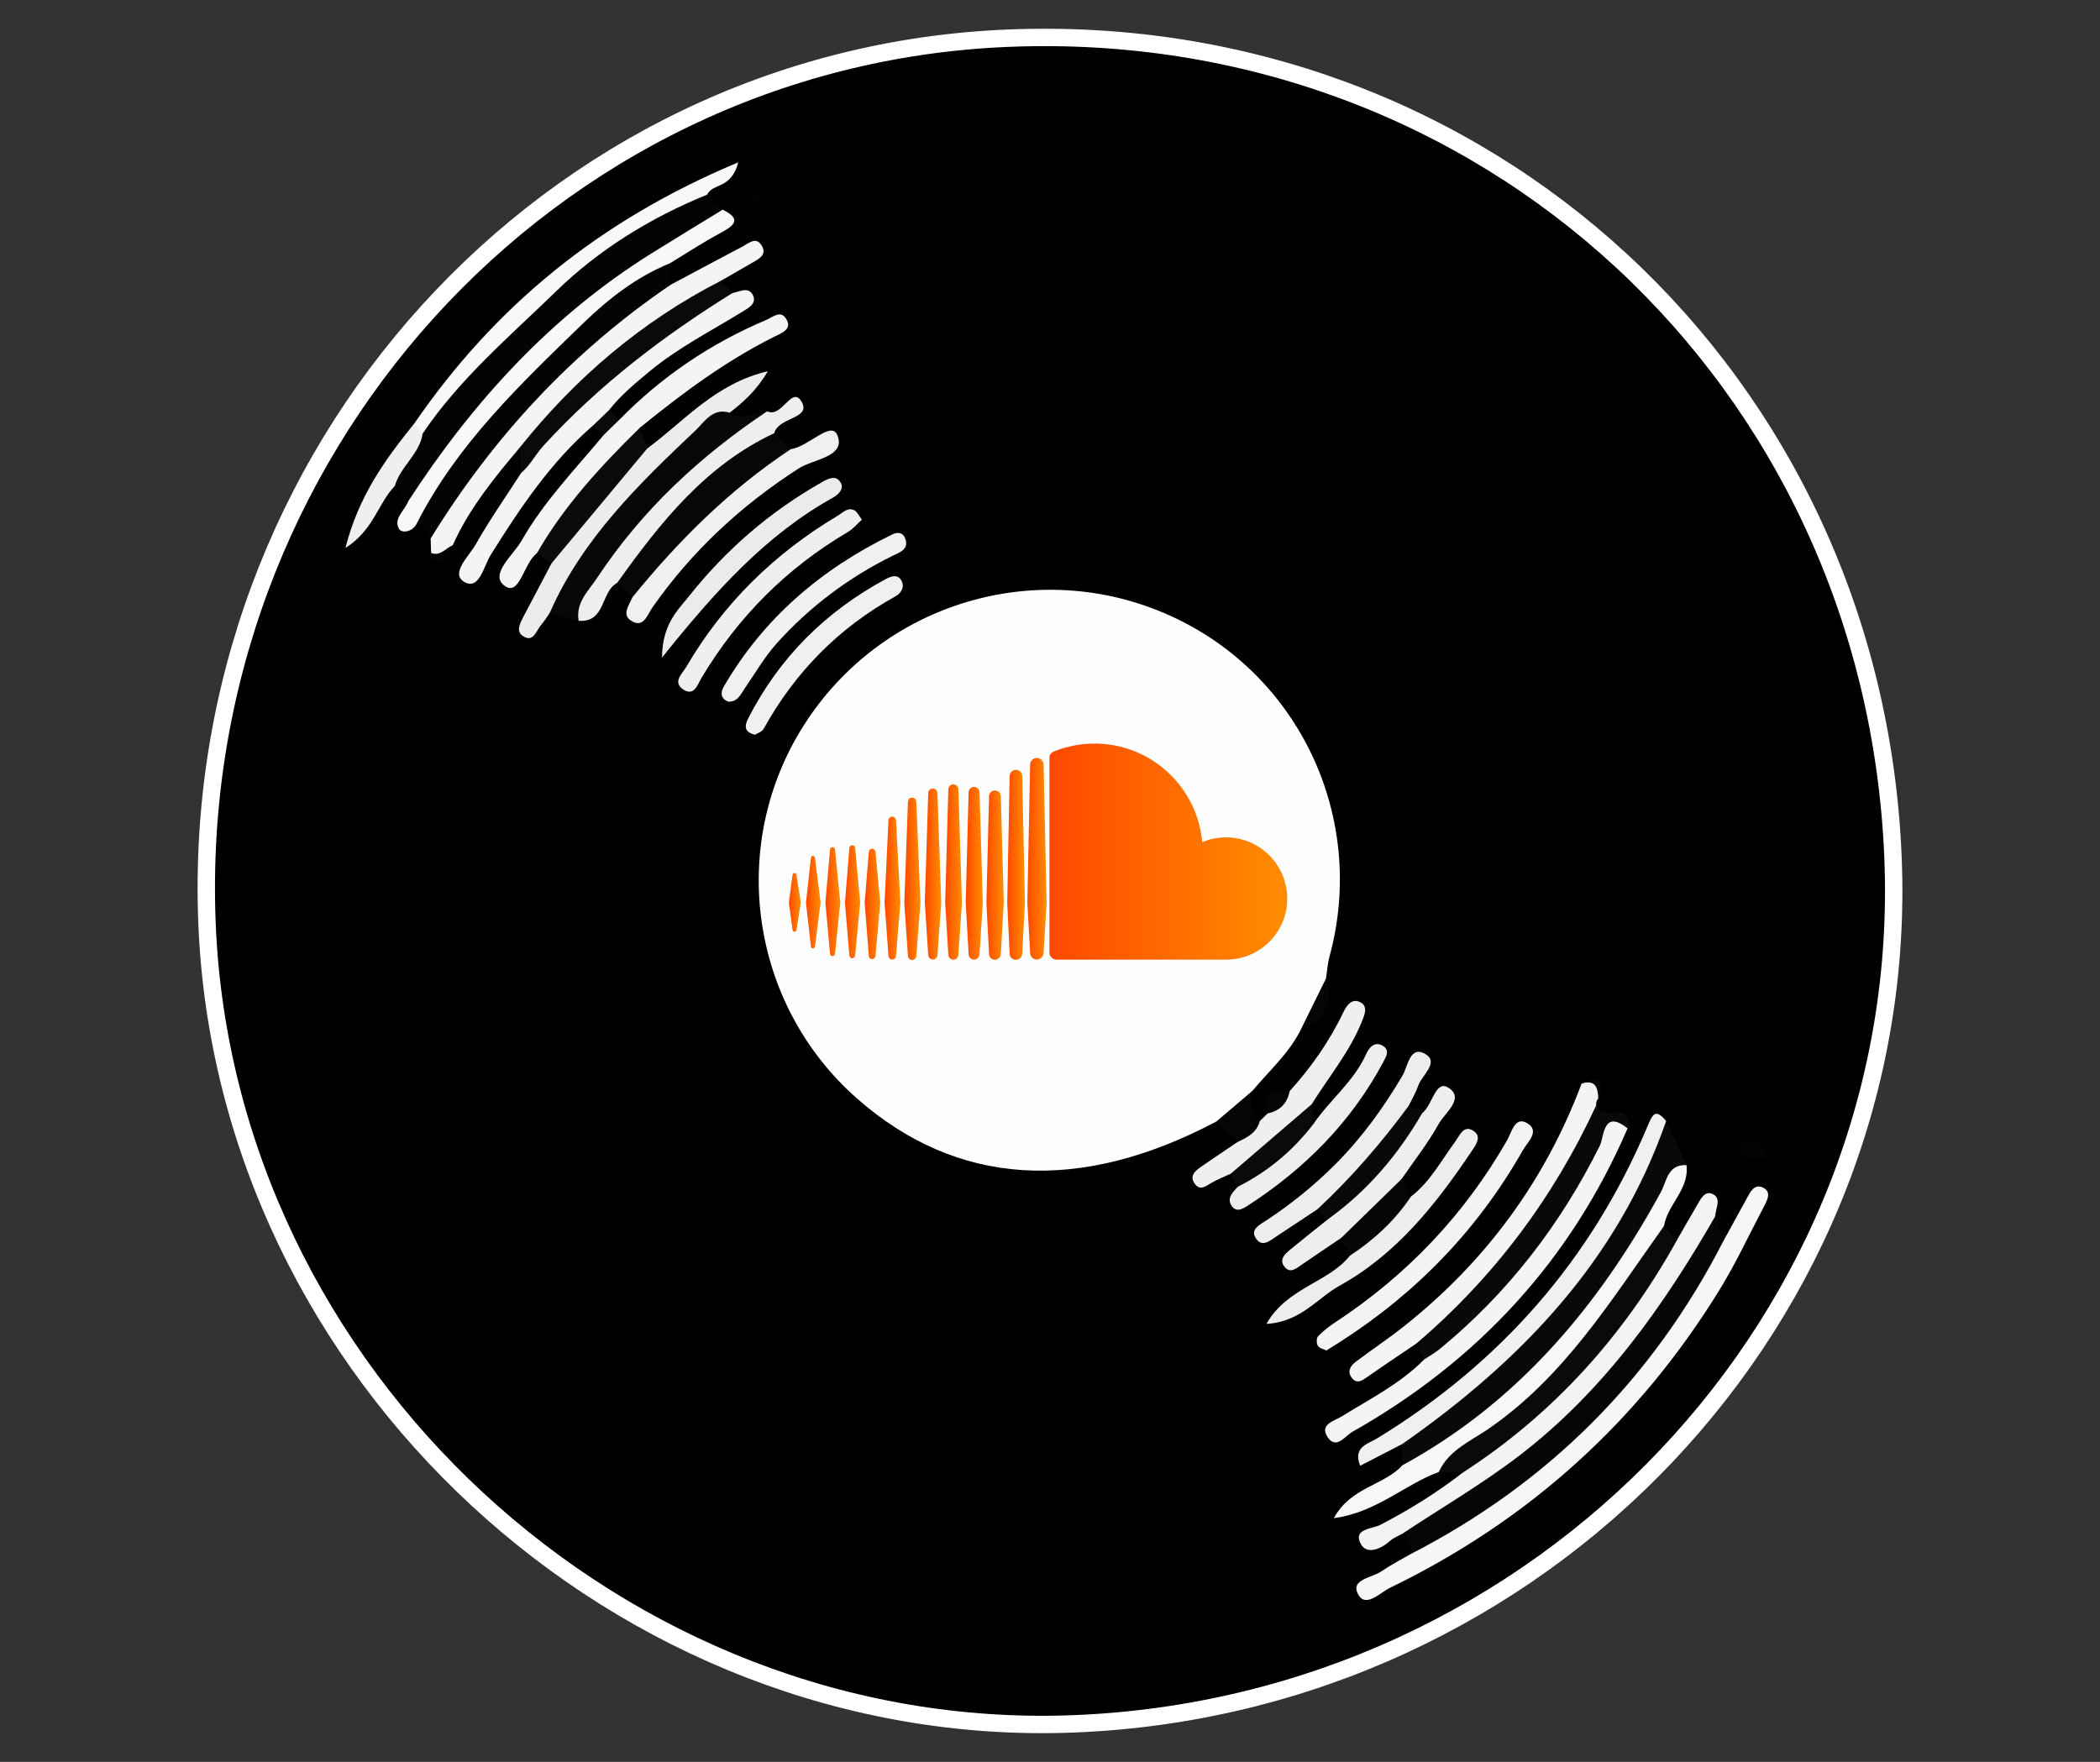 <?xml version="1.0" encoding="utf-8"?>
<!-- Generator: Adobe Illustrator 16.2.1, SVG Export Plug-In . SVG Version: 6.00 Build 0)  -->
<!DOCTYPE svg PUBLIC "-//W3C//DTD SVG 1.1//EN" "http://www.w3.org/Graphics/SVG/1.1/DTD/svg11.dtd">
<svg version="1.1" id="Calque_1" xmlns="http://www.w3.org/2000/svg" xmlns:xlink="http://www.w3.org/1999/xlink" x="0px" y="0px"
	 width="241.628px" height="202.764px" viewBox="0 0 241.628 202.764" enable-background="new 0 0 241.628 202.764"
	 xml:space="preserve">
<rect x="0" y="0" width="241.628" height="202.764" fill="#333333" stroke="none"/>
<linearGradient id="SVGID_1_" gradientUnits="userSpaceOnUse" x1="-340.686" y1="71.963" x2="-147.846" y2="71.963">
	<stop  offset="0" style="stop-color:#FF4800"/>
	<stop  offset="1" style="stop-color:#FF8D00"/>
</linearGradient>
<path fill="url(#SVGID_1_)" d="M-147.846,162.529c0,3.176-2.666,5.854-5.84,5.854h-181.289c-3.176,0-5.711-2.678-5.711-5.854
	V-18.759c0-3.178,2.535-5.697,5.711-5.697h181.289c3.174,0,5.84,2.521,5.84,5.697V162.529L-147.846,162.529z"/>
<path fill="#FFFFFF" d="M-157.584,154.042c0,3.039-2.467,5.506-5.508,5.506h-163.362c-3.041,0-5.506-2.467-5.506-5.506V-11.615
	c0-3.041,2.465-5.507,5.506-5.507h163.362c3.04,0,5.508,2.466,5.508,5.507V154.042L-157.584,154.042z"/>
<line fill="none" x1="-251.692" y1="108.476" x2="-238.016" y2="108.353"/>
<g>
	<g>
		<g>
			<path d="M-302.435,67.85c-0.275,0-0.5,0.22-0.537,0.521l-1.266,11.563l1.266,11.31c0.036,0.301,0.261,0.522,0.537,0.522
				c0.271,0,0.491-0.217,0.535-0.521l1.44-11.312l-1.44-11.564C-301.944,68.063-302.163,67.85-302.435,67.85z"/>
			<path d="M-307.197,72.281c-0.266,0-0.479,0.206-0.516,0.505l-0.943,7.149l0.943,7.031c0.035,0.295,0.248,0.502,0.516,0.502
				c0.261,0,0.474-0.207,0.516-0.5l1.115-7.033l-1.115-7.155C-306.723,72.487-306.935,72.281-307.197,72.281z"/>
			<path d="M-297.376,65.584c-0.34,0-0.611,0.266-0.645,0.633l-1.203,13.72l1.203,13.222c0.033,0.366,0.305,0.633,0.645,0.633
				c0.333,0,0.604-0.267,0.644-0.631l1.365-13.224l-1.365-13.722C-296.772,65.849-297.043,65.584-297.376,65.584z"/>
			<path d="M-292.276,65.098c-0.399,0-0.725,0.319-0.756,0.743l-1.136,14.101l1.136,13.638c0.031,0.422,0.356,0.74,0.756,0.74
				c0.395,0,0.718-0.318,0.755-0.74l1.29-13.638l-1.29-14.103C-291.558,65.418-291.882,65.098-292.276,65.098z"/>
			<polygon points="-286.27,93.693 -286.27,93.693 -286.27,93.695 			"/>
			<path d="M-286.27,66.856c-0.032-0.479-0.406-0.848-0.864-0.848c-0.464,0-0.836,0.366-0.866,0.853l-1.071,13.079L-288,93.693
				c0.03,0.481,0.403,0.852,0.866,0.852c0.459,0,0.832-0.369,0.864-0.852l1.215-13.753L-286.27,66.856z"/>
			<path d="M-281.952,57.703c-0.521,0-0.948,0.425-0.974,0.966l-1.007,21.279l1.007,13.748c0.027,0.534,0.454,0.961,0.974,0.961
				c0.518,0,0.944-0.427,0.975-0.966v0.005l1.138-13.748l-1.138-21.279C-281.009,58.128-281.435,57.703-281.952,57.703z"/>
			<path d="M-276.808,52.802c-0.583,0-1.059,0.472-1.085,1.074c0,0.003-0.941,26.144-0.941,26.144l0.943,13.664
				c0.027,0.601,0.501,1.072,1.084,1.072c0.58,0,1.059-0.473,1.084-1.076v0.008l1.065-13.668l-1.065-26.144
				C-275.749,53.274-276.228,52.802-276.808,52.802z"/>
			<path d="M-271.46,50.44c-0.647,0-1.173,0.521-1.195,1.187c0,0.001-0.876,28.326-0.876,28.326l0.876,13.522
				c0.023,0.658,0.548,1.183,1.195,1.183c0.642,0,1.168-0.523,1.194-1.185v0.008l0.989-13.524l-0.989-28.33
				C-270.293,50.962-270.818,50.44-271.46,50.44z"/>
			<path d="M-264.85,50.673c-0.022-0.727-0.596-1.297-1.303-1.297c-0.712,0-1.285,0.571-1.304,1.297l-0.812,29.279l0.813,13.44
				c0.019,0.718,0.59,1.285,1.303,1.285c0.708,0,1.283-0.567,1.303-1.291l0.914-13.43L-264.85,50.673z"/>
			<polygon points="-264.85,93.387 -264.85,93.387 -264.85,93.393 			"/>
			<path d="M-260.804,50.016c-0.776,0-1.398,0.619-1.416,1.407l-0.746,28.534l0.749,13.309c0.017,0.783,0.637,1.402,1.413,1.402
				c0.772,0,1.392-0.623,1.414-1.41v0.012l0.84-13.313l-0.84-28.536C-259.412,50.633-260.032,50.016-260.804,50.016z"/>
			<path d="M-255.413,50.948c-0.837,0-1.509,0.668-1.525,1.519l-0.68,27.491l0.68,13.229c0.017,0.845,0.688,1.511,1.525,1.511
				c0.836,0,1.506-0.666,1.523-1.519v0.01l0.764-13.227l-0.764-27.496C-253.907,51.616-254.578,50.948-255.413,50.948z"/>
			<path d="M-249.08,45.895c-0.257-0.175-0.569-0.276-0.902-0.276c-0.324,0-0.625,0.1-0.88,0.265
				c-0.446,0.291-0.746,0.794-0.753,1.364l-0.006,0.31l-0.613,32.396c0,0.018,0.619,13.149,0.619,13.149
				c0,0.021,0.002,0.035,0.003,0.058c0.021,0.364,0.157,0.703,0.38,0.971c0.303,0.359,0.751,0.59,1.25,0.59
				c0.443,0,0.848-0.182,1.144-0.477s0.483-0.701,0.491-1.15l0.068-1.299l0.619-11.834l-0.687-32.713
				C-248.356,46.684-248.647,46.189-249.08,45.895z"/>
			<polygon points="-248.347,93.102 -248.347,93.096 -248.347,93.104 -248.347,93.096 -248.347,93.093 -248.347,93.093 
				-248.347,93.096 			"/>
			<path d="M-243.685,42.795c-0.26-0.158-0.565-0.251-0.887-0.251c-0.417,0-0.801,0.15-1.103,0.396
				c-0.388,0.32-0.637,0.804-0.646,1.344l-0.004,0.179l-0.711,35.503l0.362,6.562l0.353,6.387c0.015,0.942,0.795,1.729,1.747,1.729
				c0.946,0,1.728-0.785,1.741-1.737v0.012v0.004l0.777-12.953l0,0l-0.775-35.686C-242.838,43.65-243.184,43.098-243.685,42.795z"/>
			<path d="M-195.72,63.074c-2.168,0-4.241,0.439-6.124,1.229c-1.264-14.271-13.232-25.471-27.834-25.471
				c-3.572,0-7.057,0.703-10.133,1.893c-1.193,0.464-1.51,0.938-1.52,1.862c0,0.001,0,50.271,0,50.271
				c0.01,0.968,0.762,1.722,1.707,1.816c0.041,0.004,43.906,0,43.906,0c8.747,0,15.838-7.014,15.838-15.762
				C-179.881,70.166-186.971,63.074-195.72,63.074z"/>
		</g>
	</g>
</g>
<g>
	<path fill-rule="evenodd" clip-rule="evenodd" stroke="#FFFFFF" stroke-width="2" stroke-miterlimit="10" d="M217.811,98.677
		c2.174,52.784-40.245,97.614-94.347,99.709c-51.949,2.012-97.593-40.219-99.648-92.197C21.68,52.207,62.979,6.576,115.941,4.397
		C170.78,2.141,215.542,43.57,217.811,98.677z"/>
	<path fill-rule="evenodd" clip-rule="evenodd" fill="#FEFEFE" d="M149.562,118.706c-1.371,2.625-3.583,4.58-5.442,6.814
		c-1.099,1.525-1.673,3.666-4.169,3.549c-15.795,8.352-29.899,7.439-41.363-2.672c-12.283-10.834-14.884-29.093-6.114-42.908
		c8.981-14.146,26.943-19.523,42.176-12.628c14.915,6.751,22.656,23.345,18.321,39.227c-0.224,0.82-0.274,1.686-0.407,2.529
		C152.333,115.027,151.539,117.157,149.562,118.706z"/>
	<path fill-rule="evenodd" clip-rule="evenodd" fill="#040404" d="M81.367,22.4c0.595,0.576,1.19,1.152,1.786,1.729
		c0.379,1.591-1.022,1.907-1.898,2.459c-12.072,7.613-23.03,16.386-30.717,28.71c-0.723,1.159-1.449,2.998-3.564,2.384
		c-0.514-0.586-1.028-1.171-1.542-1.756c-0.975-2.882,1.831-4.219,2.607-6.389c8.131-11.386,18.273-20.496,30.646-27.07
		C79.506,22.029,80.452,21.344,81.367,22.4z"/>
	<path fill-rule="evenodd" clip-rule="evenodd" fill="#F6F6F6" d="M198.319,142.777c0.887-1.615,1.773-3.232,2.659-4.848
		c0.412-0.754,0.881-1.742,1.869-1.264c1.027,0.498,0.502,1.451,0.1,2.217c-1.668,3.16-3.174,6.422-5.038,9.461
		c-9.301,15.154-21.978,26.637-37.983,34.391c-1.132,0.547-2.802,2.371-3.668,0.727c-0.904-1.713,1.58-1.871,2.652-2.609
		c1.048-0.721,2.191-1.303,3.293-1.947c3.715-4.832,9.457-7.043,14.026-10.805c7.543-6.217,13.618-13.562,18.738-21.777
		C195.87,144.87,196.837,143.616,198.319,142.777z"/>
	<path fill-rule="evenodd" clip-rule="evenodd" fill="#060606" d="M198.319,142.777c-8.159,15.922-20.2,27.961-36.116,36.127
		c0.414-1.051-0.115-1.762-0.863-2.391c1.859-3.854,5.943-5.178,9.088-7.307c9.17-6.203,15.831-14.508,22.002-23.426
		c1.426-2.061,1.856-5.107,4.929-5.814C197.677,140.904,197.998,141.841,198.319,142.777z"/>
	<path fill-rule="evenodd" clip-rule="evenodd" fill="#090909" d="M191.71,129.007c0.781,1.693,1.561,3.385,2.34,5.078
		c-1.029,1.035-1.685,2.328-2.207,3.645c-4.631,11.678-13.166,20.201-22.743,27.779c-2.12,1.676-4.269,4.344-7.741,3.121
		c-0.008-0.814-0.016-1.627-0.022-2.441c0.017-1.318,0.942-1.965,1.89-2.635c11.725-8.254,20.852-18.66,26.527-31.949
		C190.173,130.626,190.372,129.349,191.71,129.007z"/>
	<path fill-rule="evenodd" clip-rule="evenodd" fill="#F3F3F3" d="M197.358,139.966c-5.985,10.418-12.88,20.133-22.509,27.521
		c-4.287,3.289-8.994,6.033-13.51,9.025c-0.479,0.271-1.022,0.469-1.419,0.828c-1.075,0.977-2.673,1.576-3.337,0.357
		c-0.972-1.783,1.331-1.748,2.203-2.197c3.364-1.736,6.543-3.727,9.531-6.035c-0.204-1.76,1.305-2.184,2.328-2.986
		c7.461-5.854,13.919-12.635,18.91-20.725c0.866-1.404,1.998-2.277,3.371-2.994c0.757-1.32,1.5-2.646,2.275-3.955
		c0.418-0.703,0.898-1.785,1.777-1.43C198.174,137.861,197.381,139.062,197.358,139.966z"/>
	<path fill-rule="evenodd" clip-rule="evenodd" fill="#F4F4F4" d="M77.19,32.758c2.765-1.475,5.526-2.958,8.299-4.418
		c0.706-0.371,1.527-1.164,2.172-0.045c0.598,1.036-0.327,1.483-1.051,1.908c-1.225,0.721-2.465,1.42-3.698,2.127
		c-1.057,2.88-3.945,3.504-6.131,5.007c-4.521,3.109-8.378,6.962-12.215,10.856c-1.346,1.365-2.36,3.367-4.747,3.295
		c-2.943,3.497-5.839,7.028-7.721,11.254c-0.604,0.936-1.202,1.889-2.495,0.891c-0.018-0.555-0.035-1.108-0.052-1.665
		c0.803-4.339,3.472-7.585,6.101-10.948c4.658-5.961,10.016-11.154,15.961-15.792C73.285,33.926,74.909,32.632,77.19,32.758z"/>
	<path fill-rule="evenodd" clip-rule="evenodd" fill="#F4F4F4" d="M187.269,129.859c-6.574,15.254-17.273,26.781-31.674,34.924
		c-0.828,0.469-1.868,2.098-2.852,0.584c-0.949-1.461,0.782-1.838,1.652-2.375c3.275-2.023,6.735-3.768,9.483-6.553
		c0.392-1.518,1.286-2.734,2.478-3.674c7.097-5.598,11.963-12.916,16.102-20.791c0.894-1.699,1.88-3.191,3.994-3.295
		C187.135,128.646,187.357,129.214,187.269,129.859z"/>
	<path fill-rule="evenodd" clip-rule="evenodd" fill="#040404" d="M77.19,32.758c-11.355,7.71-20.459,17.55-27.638,29.21
		c-0.272-0.814-0.788-1.409-1.585-1.745c-1.008-1.313,0.247-2.163,0.76-3.021c6.333-10.589,14.932-19.043,24.957-26.104
		c0.934-0.657,1.938-1.929,3.383-0.788C77.107,31.125,77.148,31.941,77.19,32.758z"/>
	<path fill-rule="evenodd" clip-rule="evenodd" fill="#F4F4F4" d="M68.271,48.937c-4.89,4.224-8.421,9.51-11.813,14.929
		c-0.799,1.276-1.312,4.152-3.067,3.084c-1.595-0.971,0.583-2.953,1.348-4.307c1.594-2.817,3.463-5.479,5.22-8.206
		c0.267-0.514,0.143-1.214,0.469-1.62c6.525-8.139,13.621-15.579,23.85-19.095c0.807-0.137,1.804-0.778,2.329,0.203
		c0.535,0.999-0.493,1.523-1.171,1.939c-3.62,2.23-7.417,4.15-10.731,6.902c-1.652,1.37-3.272,2.713-4.598,4.398
		C69.891,48.166,69.297,48.775,68.271,48.937z"/>
	<path fill-rule="evenodd" clip-rule="evenodd" fill="#F4F4F4" d="M61.774,63.673c-1.526,1.12-1.961,4.957-3.667,3.776
		c-1.895-1.309,0.964-3.566,1.912-5.236c2.536-4.469,6.135-8.172,9.404-12.107c0.17-1.06,0.781-1.671,1.85-1.815
		c4.85-4.943,10.47-8.753,16.846-11.452c0.754-0.319,1.637-1.148,2.271-0.248c0.893,1.266-0.447,1.734-1.248,2.135
		c-5.643,2.805-10.646,6.542-15.509,10.491C70.593,54.784,66.623,59.59,61.774,63.673z"/>
	<path fill-rule="evenodd" clip-rule="evenodd" fill="#F7F7F7" d="M161.359,168.63c13.308-7.26,22.574-18.334,29.73-31.422
		c0.695-1.271,0.775-3.227,2.961-3.123c0.34,2.783-2.174,4.51-2.594,7.012c-1.178,5.125-4.615,8.881-7.797,12.771
		c-5.107,6.248-10.804,11.84-18.113,15.531c-3.948,1.449-7.158,4.656-12.072,5.312C155.422,171.113,159.23,170.972,161.359,168.63z"
		/>
	<path fill-rule="evenodd" clip-rule="evenodd" fill="#0A0A0A" d="M165.546,169.4c1.123-2.482,3.631-3.541,5.63-4.906
		c8.851-6.043,14.257-14.965,20.28-23.396c0.489,0.555,0.979,1.109,1.471,1.664c-6.047,10.889-14.115,19.914-24.609,26.705
		C167.394,169.445,166.47,169.421,165.546,169.4z"/>
	<path fill-rule="evenodd" clip-rule="evenodd" fill="#070707" d="M66.581,71.439c-1.107-0.305-2.216-0.609-3.324-0.915
		c-1.624-2.602,0.792-4.402,1.786-5.929c4.125-6.342,8.999-12.135,15.345-16.463c1.044-0.713,2.033-2.384,3.561-0.631
		c1.478,0.813,2.892,0.053,4.328-0.171c0.612,1.349-0.139,2.254-1.146,2.857C78.367,55.43,72.287,63.252,66.581,71.439z"/>
	<path fill-rule="evenodd" clip-rule="evenodd" fill="#F0F0F0" d="M191.71,129.007c-5.595,16.094-16.743,27.652-30.374,37.182
		c-1.569,0.809-3.14,1.619-4.836,2.494c-0.863-2.174,0.902-2.512,1.976-3.168c14.163-8.656,24.609-20.537,31.067-35.852
		C190.131,128.271,190.449,127.486,191.71,129.007z"/>
	<path fill-rule="evenodd" clip-rule="evenodd" fill="#F8F8F8" d="M77.065,30.308c-3.812,1.547-7.053,4.07-9.918,6.851
		c-7.203,6.987-14.538,13.925-19.181,23.063c-0.466,0.989-1.72,1.199-2.049,0.646c-0.698-1.178,0.654-2.113,1.056-3.187
		c7.404-11.398,16.372-21.264,27.991-28.523c2.716-1.696,5.458-3.354,8.188-5.029c2.134,1.049,1.444,1.775-0.193,2.649
		C80.941,27.855,79.026,29.123,77.065,30.308z"/>
	<path fill-rule="evenodd" clip-rule="evenodd" fill="#F4F4F4" d="M162.981,154.607c-1.885,1.281-3.781,2.541-5.647,3.848
		c-0.621,0.436-1.219,0.871-1.807,0.09c-0.548-0.725-0.127-1.379,0.46-1.824c1.82-1.377,3.729-2.641,5.516-4.057
		c9.39-7.436,16.259-16.73,20.476-27.961c1.819-0.754,2.244,0.061,1.92,1.713c-0.203,0.225-0.281,0.486-0.236,0.785
		c-0.857,7.229-5.537,12.402-9.652,17.861c-2.348,3.113-5.007,5.973-8.124,8.332C165.085,153.999,164.271,154.993,162.981,154.607z"
		/>
	<path fill-rule="evenodd" clip-rule="evenodd" fill="#090909" d="M162.981,154.607c8.914-7.611,15.769-16.775,20.681-27.406
		c0.307,2.102,4.299-0.795,3.607,2.658c-2.846-2.287-2.689,0.982-3.189,1.988c-4.533,9.096-10.577,16.963-18.441,23.414
		c-0.545,0.445-1.171,0.789-1.759,1.178C163.581,155.827,163.282,155.218,162.981,154.607z"/>
	<path fill-rule="evenodd" clip-rule="evenodd" fill="#ECECEC" d="M83.948,47.502c-1.928-0.651-2.987,1.151-3.867,1.982
		c-6.574,6.21-13.088,12.536-16.824,21.04c-0.322,0.457-0.606,0.949-0.975,1.366c-0.587,0.661-0.888,2.161-2.158,1.277
		c-0.806-0.562-0.239-1.555,0.165-2.317c1.06-2.006,2.115-4.013,3.172-6.021c1.771-5.986,5.682-10.19,11.008-13.217
		c4.265-3.133,7.791-7.455,13.88-8.893C86.981,45.045,85.489,46.297,83.948,47.502z"/>
	<path fill-rule="evenodd" clip-rule="evenodd" fill="#F8F8F8" d="M81.367,22.4c-6.479,2.633-12.43,6.301-17.376,11.117
		c-5.347,5.205-11.128,10.083-15.352,16.37c-0.793,0.003-1.429-0.123-0.963-1.162C56.92,35.281,68.917,25.384,84.947,18.68
		C84.128,21.818,81.991,21.045,81.367,22.4z"/>
	<path fill-rule="evenodd" clip-rule="evenodd" fill="#F3F3F3" d="M152.615,155.419c-0.328-0.166-0.812-0.256-0.98-0.537
		c-0.168-0.279-0.175-0.898,0.021-1.104c0.584-0.605,1.268-1.135,1.973-1.6c8.249-5.424,14.865-12.375,19.78-20.951
		c0.507-0.885,0.875-2.738,2.216-2.023c1.681,0.898,0.133,2.219-0.417,3.189c-5.163,9.107-12.238,16.412-21.045,22.053
		C153.683,154.753,153.2,155.052,152.615,155.419z"/>
	<path fill-rule="evenodd" clip-rule="evenodd" fill="#070707" d="M89.085,49.852c0.635,0.613,1.27,1.226,1.905,1.839
		c0.343,1.188-0.331,1.905-1.208,2.47c-5.699,3.667-10.583,8.198-14.554,13.694c-0.644,0.891-1.33,1.473-2.472,0.896
		c-0.583-0.554-1.166-1.109-1.749-1.664c0.908-5.536,12.315-16.785,17.732-17.474C88.843,49.601,88.969,49.768,89.085,49.852z"/>
	<path fill-rule="evenodd" clip-rule="evenodd" fill="#F0F0F0" d="M72.756,68.752c5.292-6.525,11.192-12.402,18.234-17.061
		c1.989-0.26,4.629-3.292,5.334-1.657c1.101,2.548-2.721,2.779-4.404,3.863c-6.665,4.284-12.324,9.539-16.864,16.029
		c-0.565,0.808-1.01,2.471-2.483,1.479C71.53,70.704,72.397,69.633,72.756,68.752z"/>
	<path fill-rule="evenodd" clip-rule="evenodd" fill="#EFEFEF" d="M144.958,129.009c0.301-0.289,0.6-0.582,0.898-0.875
		c0.392-1.303,1.222-2.172,2.535-2.564c2.476-2.75,4.599-5.75,6.181-9.094c0.439-0.926,1.043-1.564,1.906-1.156
		c0.965,0.457,0.543,1.443,0.219,2.25c-1.404,3.484-3.811,6.359-5.771,9.506c-1.703,4.293-4.668,7.121-9.309,7.994
		c-0.761,0.355-1.554,0.658-2.271,1.086c-0.621,0.371-1.244,0.869-1.824,0.141c-0.732-0.922-0.04-1.533,0.688-2.033
		c1.386-0.957,2.785-1.893,4.18-2.838C142.722,130.066,143.614,129.298,144.958,129.009z"/>
	<path fill-rule="evenodd" clip-rule="evenodd" fill="#EEEEEE" d="M89.085,49.852c-7.954,3.724-13.149,10.34-18.078,17.235
		c-1.91,1.008-1.289,4.591-4.427,4.352c-0.363-2.103,1.144-3.451,2.128-4.939c5.142-7.785,11.838-14.011,19.567-19.169
		c1.725,0.847,2.874-3.134,4.001-1.026C93.29,48.201,89.541,48.014,89.085,49.852z"/>
	<path fill-rule="evenodd" clip-rule="evenodd" fill="#EDEDED" d="M162.349,137.698c2.207-1.691,3.474-4.133,5.083-6.307
		c0.53-0.719,1.008-2.1,2.224-1.16c0.832,0.643,0.13,1.574-0.342,2.275c-4.096,6.096-8.626,11.826-15.172,15.449
		c-2.571,1.42-4.473,4.188-8.43,4.4c2.418-4.219,7.116-4.725,9.612-7.852C156.587,141.124,158.904,138.829,162.349,137.698z"/>
	<path fill-rule="evenodd" clip-rule="evenodd" fill="#EDEDED" d="M151.569,139.175c-1.544,1.021-3.085,2.045-4.63,3.064
		c-0.815,0.539-1.779,1.434-2.504,0.16c-0.549-0.963,0.58-1.498,1.243-1.934c2.878-1.893,5.538-4.045,7.97-6.482
		c3.049-3.055,5.549-6.508,7.737-10.227c0.606-1.027,0.841-3.533,2.642-2.439c1.586,0.965-0.428,2.41-0.85,3.635
		c-0.275,0.801-0.723,1.541-1.094,2.309C160.723,133.126,156.825,136.749,151.569,139.175z"/>
	<path fill-rule="evenodd" clip-rule="evenodd" fill="#0A0A0A" d="M84.278,33.722c-7.963,4.944-15.346,10.582-21.715,17.534
		c-0.941,1.026-1.547,2.286-2.604,3.181c-0.046-0.982-0.093-1.967-0.14-2.949c6.371-7.985,13.979-14.479,23.093-19.158
		C83.368,32.793,83.823,33.259,84.278,33.722z"/>
	<path fill-rule="evenodd" clip-rule="evenodd" fill="#EEEEEE" d="M163.641,128.099c1.179-0.896,1.51-3.85,2.981-2.943
		c1.977,1.215-0.373,2.906-1.09,4.197c-1.234,2.219-2.83,4.24-4.275,6.344c-1.433,3.15-3.082,6.076-6.926,6.756
		c-1.531,1.039-3.072,2.068-4.596,3.119c-0.589,0.408-1.254,0.973-1.86,0.299c-0.788-0.875-0.054-1.545,0.614-2.096
		c1.425-1.17,2.869-2.311,4.305-3.463C155.824,135.718,159.722,131.902,163.641,128.099z"/>
	<path fill-rule="evenodd" clip-rule="evenodd" fill="#EFEFEF" d="M99.168,59.804c-0.565,0.508-1.019,1.07-1.602,1.414
		c-7.055,4.161-12.653,9.768-16.849,16.797c-0.46,0.771-0.854,2.186-2.128,1.314c-1.239-0.847-0.062-1.835,0.377-2.587
		c4.278-7.325,10.161-13.063,17.434-17.4c0.594-0.354,1.14-1.01,1.916-0.608C98.643,58.904,98.824,59.356,99.168,59.804z"/>
	<path fill-rule="evenodd" clip-rule="evenodd" fill="#F0F0F0" d="M83.846,80.756c-0.947-0.296-0.948-1.084-0.598-1.688
		c4.596-7.927,11.248-13.594,19.429-17.569c0.645-0.314,1.188-0.184,1.428,0.357c0.61,1.374-0.629,1.724-1.445,2.128
		c-5.046,2.505-9.45,5.804-13.241,10.001c-1.458,1.616-2.502,3.454-3.71,5.207C85.239,79.875,84.914,80.752,83.846,80.756z"/>
	<path fill-rule="evenodd" clip-rule="evenodd" fill="#EEEEEE" d="M151.125,129.347c1.883-2.77,4.636-4.873,6.052-8.012
		c0.33-0.732,0.963-1.59,1.971-0.957c0.795,0.5,0.33,1.252,0.002,1.867c-3.707,6.922-9.056,12.291-15.615,16.525
		c-0.67,0.434-1.325,0.736-1.818,0.006c-0.608-0.902,0.125-1.564,0.693-2.195C144.885,133.654,147.511,130.904,151.125,129.347z"/>
	<path fill-rule="evenodd" clip-rule="evenodd" fill="#EBEBEB" d="M76.168,75.682c0.048-3.927,1.825-5.448,3.189-7.167
		c4.219-5.312,9.278-9.655,15.18-13.008c0.756-0.428,1.658-0.917,2.207,0.062c0.387,0.69-0.255,1.339-0.908,1.703
		C88.126,61.57,82.326,67.993,76.168,75.682z"/>
	<path fill-rule="evenodd" clip-rule="evenodd" fill="#F0F0F0" d="M86.874,84.56c-1.268-0.312-1.233-1.015-0.761-1.936
		c3.588-6.99,8.904-12.264,15.801-15.982c0.699-0.378,1.407-0.576,1.82,0.2c0.38,0.719-0.045,1.421-0.711,1.79
		c-6.532,3.623-11.553,8.734-15.168,15.259C87.676,84.211,87.184,84.357,86.874,84.56z"/>
	<path fill-rule="evenodd" clip-rule="evenodd" fill="#0B0B0B" d="M74.469,51.613C70.8,56.018,67.13,60.425,63.46,64.83
		c-0.562-0.385-1.125-0.771-1.687-1.157c3.138-5.487,7.385-10.064,11.858-14.457C73.911,50.013,74.19,50.813,74.469,51.613z"/>
	<path fill-rule="evenodd" clip-rule="evenodd" fill="#EFEFEF" d="M47.676,48.725c0.321,0.388,0.642,0.774,0.963,1.162
		c-0.366,2.387-2.575,3.793-3.208,6.038c-1.934,1.98-2.422,5.078-5.684,7.136C41.269,57.054,44.36,52.83,47.676,48.725z"/>
	<path fill-rule="evenodd" clip-rule="evenodd" fill="#090909" d="M163.641,128.099c-2.783,4.811-6.308,8.963-10.847,12.213
		c-0.407-0.381-0.815-0.758-1.226-1.137c3.9-3.623,7.362-7.633,10.515-11.914C162.603,127.54,163.123,127.822,163.641,128.099z"/>
	<path fill-rule="evenodd" clip-rule="evenodd" fill="#060606" d="M154.332,142.452c2.309-2.252,4.618-4.504,6.926-6.756
		c0.365,0.668,0.729,1.334,1.092,2.002c-1.853,2.773-4.254,4.98-7.024,6.807C154.994,143.822,154.664,143.136,154.332,142.452z"/>
	<path fill-rule="evenodd" clip-rule="evenodd" fill="#0A0A0A" d="M151.125,129.347c-2.354,3.074-5.256,5.492-8.716,7.234
		c-0.264-0.504-0.529-1.008-0.793-1.512c3.103-2.666,6.207-5.33,9.309-7.994C150.993,127.833,151.06,128.589,151.125,129.347z"/>
	<path fill-rule="evenodd" clip-rule="evenodd" fill="#050505" d="M144.958,129.009c-0.351,1.344-1.451,1.891-2.569,2.416
		c-0.813-0.783-1.627-1.57-2.438-2.355c1.389-1.184,2.779-2.365,4.169-3.549C143.95,126.792,143.602,128.107,144.958,129.009z"/>
	<path fill-rule="evenodd" clip-rule="evenodd" fill="#050505" d="M149.562,118.706c1.001-2.029,2.002-4.059,3.001-6.088
		C153.86,115.781,151.927,117.351,149.562,118.706z"/>
	<path fill-rule="evenodd" clip-rule="evenodd" fill="#030303" d="M203.22,132.757c-0.163,0.688-0.693,0.838-1.258,0.758
		c-0.824-0.115-1.728-0.33-1.702-1.389c0.015-0.619,0.653-0.873,1.231-0.834C202.39,131.357,203.011,131.837,203.22,132.757z"/>
	<path fill-rule="evenodd" clip-rule="evenodd" fill="#050505" d="M148.391,125.57c-0.275,1.416-1.126,2.268-2.535,2.564
		C145.373,125.964,146.191,125.085,148.391,125.57z"/>
	<path fill-rule="evenodd" clip-rule="evenodd" fill="#040404" d="M49.604,63.633c1.087,0.418,1.673-0.568,2.495-0.891
		c-0.187,0.767-0.34,1.606-1.225,1.852C50.138,64.8,49.594,64.526,49.604,63.633z"/>
	<path fill-rule="evenodd" clip-rule="evenodd" fill="#0A0A0A" d="M71.272,48.29c-0.616,0.604-1.233,1.211-1.85,1.815
		c-0.384-0.389-0.767-0.779-1.15-1.168c0.612-0.59,1.224-1.182,1.835-1.771C70.495,47.541,70.883,47.916,71.272,48.29z"/>
	<path fill-rule="evenodd" clip-rule="evenodd" fill="#090909" d="M183.898,126.415c-0.04-1.244-0.327-2.211-1.92-1.713
		C184.016,123.706,184.553,124.392,183.898,126.415z"/>
	<path fill-rule="evenodd" clip-rule="evenodd" fill="#050505" d="M87.455,22.948c-0.214,0.123-0.462,0.371-0.63,0.326
		c-0.168-0.046-0.254-0.388-0.375-0.6c0.214-0.121,0.46-0.37,0.63-0.326C87.246,22.392,87.333,22.735,87.455,22.948z"/>
	<path fill-rule="evenodd" clip-rule="evenodd" fill="#FEFEFE" d="M124.275,101.325c-0.297,2.118-1.468,3.518-3.628,3.45
		c-1.915-0.059-3.17-1.279-3.207-3.322c-0.035-2.029,1.08-3.268,3.071-3.415C122.749,97.87,123.882,99.212,124.275,101.325z"/>
</g>
<g>
	<g>
		<g>
			<linearGradient id="SVGID_2_" gradientUnits="userSpaceOnUse" x1="92.737" y1="103.82" x2="94.42" y2="103.82">
				<stop  offset="0" style="stop-color:#FF4800"/>
				<stop  offset="1" style="stop-color:#FF8D00"/>
			</linearGradient>
			<path fill="url(#SVGID_2_)" d="M93.54,98.494c-0.121,0-0.223,0.097-0.238,0.232l-0.564,5.148l0.564,5.036
				c0.016,0.134,0.116,0.232,0.238,0.232c0.121,0,0.22-0.097,0.239-0.231l0.642-5.037l-0.642-5.149
				C93.759,98.589,93.663,98.494,93.54,98.494z"/>
			<linearGradient id="SVGID_3_" gradientUnits="userSpaceOnUse" x1="90.77" y1="103.847" x2="92.146" y2="103.847">
				<stop  offset="0" style="stop-color:#FF4800"/>
				<stop  offset="1" style="stop-color:#FF8D00"/>
			</linearGradient>
			<path fill="url(#SVGID_3_)" d="M91.419,100.466c-0.118,0-0.214,0.093-0.229,0.226l-0.42,3.184l0.42,3.131
				c0.016,0.131,0.111,0.223,0.229,0.223c0.116,0,0.212-0.092,0.23-0.223l0.496-3.131l-0.496-3.186
				C91.631,100.559,91.537,100.466,91.419,100.466z"/>
			<linearGradient id="SVGID_4_" gradientUnits="userSpaceOnUse" x1="94.971" y1="103.765" x2="96.688" y2="103.765">
				<stop  offset="0" style="stop-color:#FF4800"/>
				<stop  offset="1" style="stop-color:#FF8D00"/>
			</linearGradient>
			<path fill="url(#SVGID_4_)" d="M95.793,97.485c-0.151,0-0.271,0.118-0.287,0.281l-0.535,6.109l0.535,5.887
				c0.014,0.164,0.136,0.282,0.287,0.282c0.147,0,0.268-0.118,0.286-0.281l0.608-5.888l-0.608-6.109
				C96.061,97.603,95.941,97.485,95.793,97.485z"/>
			<linearGradient id="SVGID_5_" gradientUnits="userSpaceOnUse" x1="97.221" y1="103.775" x2="98.974" y2="103.775">
				<stop  offset="0" style="stop-color:#FF4800"/>
				<stop  offset="1" style="stop-color:#FF8D00"/>
			</linearGradient>
			<path fill="url(#SVGID_5_)" d="M98.064,97.269c-0.179,0-0.322,0.142-0.337,0.331l-0.506,6.278l0.506,6.072
				c0.015,0.188,0.158,0.33,0.337,0.33c0.176,0,0.319-0.142,0.337-0.33l0.573-6.072l-0.573-6.279
				C98.383,97.41,98.24,97.269,98.064,97.269z"/>
			<linearGradient id="SVGID_6_" gradientUnits="userSpaceOnUse" x1="100.739" y1="110.001" x2="100.739" y2="110.001">
				<stop  offset="0" style="stop-color:#FF4800"/>
				<stop  offset="1" style="stop-color:#FF8D00"/>
			</linearGradient>
			<polygon fill="url(#SVGID_6_)" points="100.739,110.001 100.739,110.001 100.739,110.002 			"/>
			<linearGradient id="SVGID_7_" gradientUnits="userSpaceOnUse" x1="99.491" y1="104.027" x2="101.28" y2="104.027">
				<stop  offset="0" style="stop-color:#FF4800"/>
				<stop  offset="1" style="stop-color:#FF8D00"/>
			</linearGradient>
			<path fill="url(#SVGID_7_)" d="M100.739,98.051c-0.016-0.213-0.182-0.377-0.385-0.377c-0.207,0-0.373,0.163-0.387,0.38
				l-0.477,5.823l0.477,6.124c0.014,0.215,0.18,0.379,0.387,0.379c0.204,0,0.369-0.164,0.385-0.379l0.541-6.124L100.739,98.051z"/>
			<linearGradient id="SVGID_8_" gradientUnits="userSpaceOnUse" x1="101.779" y1="102.202" x2="103.602" y2="102.202">
				<stop  offset="0" style="stop-color:#FF4800"/>
				<stop  offset="1" style="stop-color:#FF8D00"/>
			</linearGradient>
			<path fill="url(#SVGID_8_)" d="M102.662,93.975c-0.233,0-0.423,0.19-0.435,0.431l-0.448,9.476l0.448,6.121
				c0.013,0.238,0.202,0.429,0.435,0.429c0.229,0,0.419-0.19,0.434-0.431v0.002l0.507-6.121l-0.507-9.476
				C103.081,94.165,102.891,93.975,102.662,93.975z"/>
			<linearGradient id="SVGID_9_" gradientUnits="userSpaceOnUse" x1="104.049" y1="101.134" x2="105.909" y2="101.134">
				<stop  offset="0" style="stop-color:#FF4800"/>
				<stop  offset="1" style="stop-color:#FF8D00"/>
			</linearGradient>
			<path fill="url(#SVGID_9_)" d="M104.952,91.793c-0.26,0-0.472,0.211-0.483,0.479c0,0.002-0.419,11.642-0.419,11.642l0.42,6.085
				c0.012,0.267,0.223,0.477,0.482,0.477c0.259,0,0.471-0.21,0.482-0.479v0.003l0.475-6.086l-0.475-11.642
				C105.422,92.004,105.209,91.793,104.952,91.793z"/>
			<linearGradient id="SVGID_10_" gradientUnits="userSpaceOnUse" x1="106.411" y1="100.587" x2="108.304" y2="100.587">
				<stop  offset="0" style="stop-color:#FF4800"/>
				<stop  offset="1" style="stop-color:#FF8D00"/>
			</linearGradient>
			<path fill="url(#SVGID_10_)" d="M107.333,90.742c-0.288,0-0.522,0.232-0.532,0.527l-0.39,12.613l0.39,6.021
				c0.011,0.293,0.244,0.526,0.532,0.526c0.286,0,0.521-0.233,0.532-0.527v0.004l0.439-6.023l-0.439-12.614
				C107.852,90.975,107.619,90.742,107.333,90.742z"/>
			<linearGradient id="SVGID_11_" gradientUnits="userSpaceOnUse" x1="108.753" y1="100.354" x2="110.683" y2="100.354">
				<stop  offset="0" style="stop-color:#FF4800"/>
				<stop  offset="1" style="stop-color:#FF8D00"/>
			</linearGradient>
			<path fill="url(#SVGID_11_)" d="M110.276,90.845c-0.01-0.323-0.266-0.577-0.58-0.577c-0.317,0-0.572,0.254-0.581,0.577
				l-0.361,13.038l0.362,5.984c0.009,0.319,0.263,0.572,0.58,0.572c0.314,0,0.572-0.253,0.58-0.575l0.407-5.98L110.276,90.845z"/>
			<linearGradient id="SVGID_12_" gradientUnits="userSpaceOnUse" x1="110.276" y1="109.867" x2="110.276" y2="109.867">
				<stop  offset="0" style="stop-color:#FF4800"/>
				<stop  offset="1" style="stop-color:#FF8D00"/>
			</linearGradient>
			<polygon fill="url(#SVGID_12_)" points="110.276,109.865 110.276,109.865 110.276,109.867 			"/>
			<linearGradient id="SVGID_13_" gradientUnits="userSpaceOnUse" x1="111.116" y1="100.494" x2="113.082" y2="100.494">
				<stop  offset="0" style="stop-color:#FF4800"/>
				<stop  offset="1" style="stop-color:#FF8D00"/>
			</linearGradient>
			<path fill="url(#SVGID_13_)" d="M112.079,90.553c-0.348,0-0.623,0.275-0.632,0.626l-0.331,12.706l0.332,5.926
				c0.008,0.35,0.283,0.625,0.631,0.625c0.343,0,0.618-0.277,0.629-0.628v0.006l0.374-5.93l-0.374-12.705
				C112.697,90.827,112.421,90.553,112.079,90.553z"/>
			<linearGradient id="SVGID_14_" gradientUnits="userSpaceOnUse" x1="113.497" y1="100.708" x2="115.497" y2="100.708">
				<stop  offset="0" style="stop-color:#FF4800"/>
				<stop  offset="1" style="stop-color:#FF8D00"/>
			</linearGradient>
			<path fill="url(#SVGID_14_)" d="M114.478,90.968c-0.373,0-0.672,0.298-0.679,0.676l-0.303,12.241l0.303,5.891
				c0.008,0.377,0.306,0.673,0.679,0.673c0.372,0,0.671-0.296,0.678-0.676v0.004l0.341-5.889l-0.341-12.244
				C115.149,91.266,114.85,90.968,114.478,90.968z"/>
			<linearGradient id="SVGID_15_" gradientUnits="userSpaceOnUse" x1="115.893" y1="99.527" x2="117.93" y2="99.527">
				<stop  offset="0" style="stop-color:#FF4800"/>
				<stop  offset="1" style="stop-color:#FF8D00"/>
			</linearGradient>
			<path fill="url(#SVGID_15_)" d="M117.297,88.718c-0.113-0.078-0.252-0.123-0.4-0.123c-0.145,0-0.278,0.045-0.392,0.118
				c-0.199,0.13-0.333,0.354-0.337,0.606l-0.002,0.139l-0.273,14.426c0,0.008,0.275,5.854,0.275,5.854
				c0,0.009,0.002,0.016,0.002,0.026c0.009,0.161,0.07,0.312,0.17,0.433c0.135,0.159,0.334,0.262,0.557,0.262
				c0.196,0,0.377-0.08,0.509-0.212s0.216-0.312,0.219-0.513l0.03-0.578l0.275-5.269l-0.306-14.566
				C117.621,89.07,117.491,88.849,117.297,88.718z"/>
			<linearGradient id="SVGID_16_" gradientUnits="userSpaceOnUse" x1="117.624" y1="109.737" x2="117.624" y2="109.737">
				<stop  offset="0" style="stop-color:#FF4800"/>
				<stop  offset="1" style="stop-color:#FF8D00"/>
			</linearGradient>
			<polygon fill="url(#SVGID_16_)" points="117.625,109.739 117.625,109.736 117.625,109.74 117.625,109.736 117.625,109.735 
				117.625,109.735 117.625,109.736 			"/>
			<linearGradient id="SVGID_17_" gradientUnits="userSpaceOnUse" x1="118.209" y1="98.825" x2="120.427" y2="98.825">
				<stop  offset="0" style="stop-color:#FF4800"/>
				<stop  offset="1" style="stop-color:#FF8D00"/>
			</linearGradient>
			<path fill="url(#SVGID_17_)" d="M119.701,87.337c-0.116-0.07-0.252-0.111-0.396-0.111c-0.186,0-0.356,0.066-0.49,0.176
				c-0.174,0.144-0.284,0.357-0.288,0.599l-0.002,0.08l-0.316,15.809l0.161,2.922l0.157,2.844c0.007,0.42,0.354,0.77,0.778,0.77
				c0.422,0,0.77-0.35,0.774-0.773v0.006v0.001l0.347-5.768l0,0L120.081,88C120.078,87.719,119.923,87.473,119.701,87.337z"/>
			<linearGradient id="SVGID_18_" gradientUnits="userSpaceOnUse" x1="120.749" y1="98.006" x2="148.113" y2="98.006">
				<stop  offset="0" style="stop-color:#FF4800"/>
				<stop  offset="1" style="stop-color:#FF8D00"/>
			</linearGradient>
			<path fill="url(#SVGID_18_)" d="M141.059,96.366c-0.966,0-1.889,0.196-2.728,0.548c-0.562-6.354-5.892-11.342-12.393-11.342
				c-1.592,0-3.143,0.313-4.514,0.843c-0.531,0.207-0.672,0.418-0.676,0.829v22.385c0.004,0.431,0.34,0.767,0.759,0.809
				c0.02,0.002,19.552,0,19.552,0c3.896,0,7.053-3.123,7.053-7.019C148.112,99.525,144.955,96.366,141.059,96.366z"/>
		</g>
	</g>
</g>
</svg>
